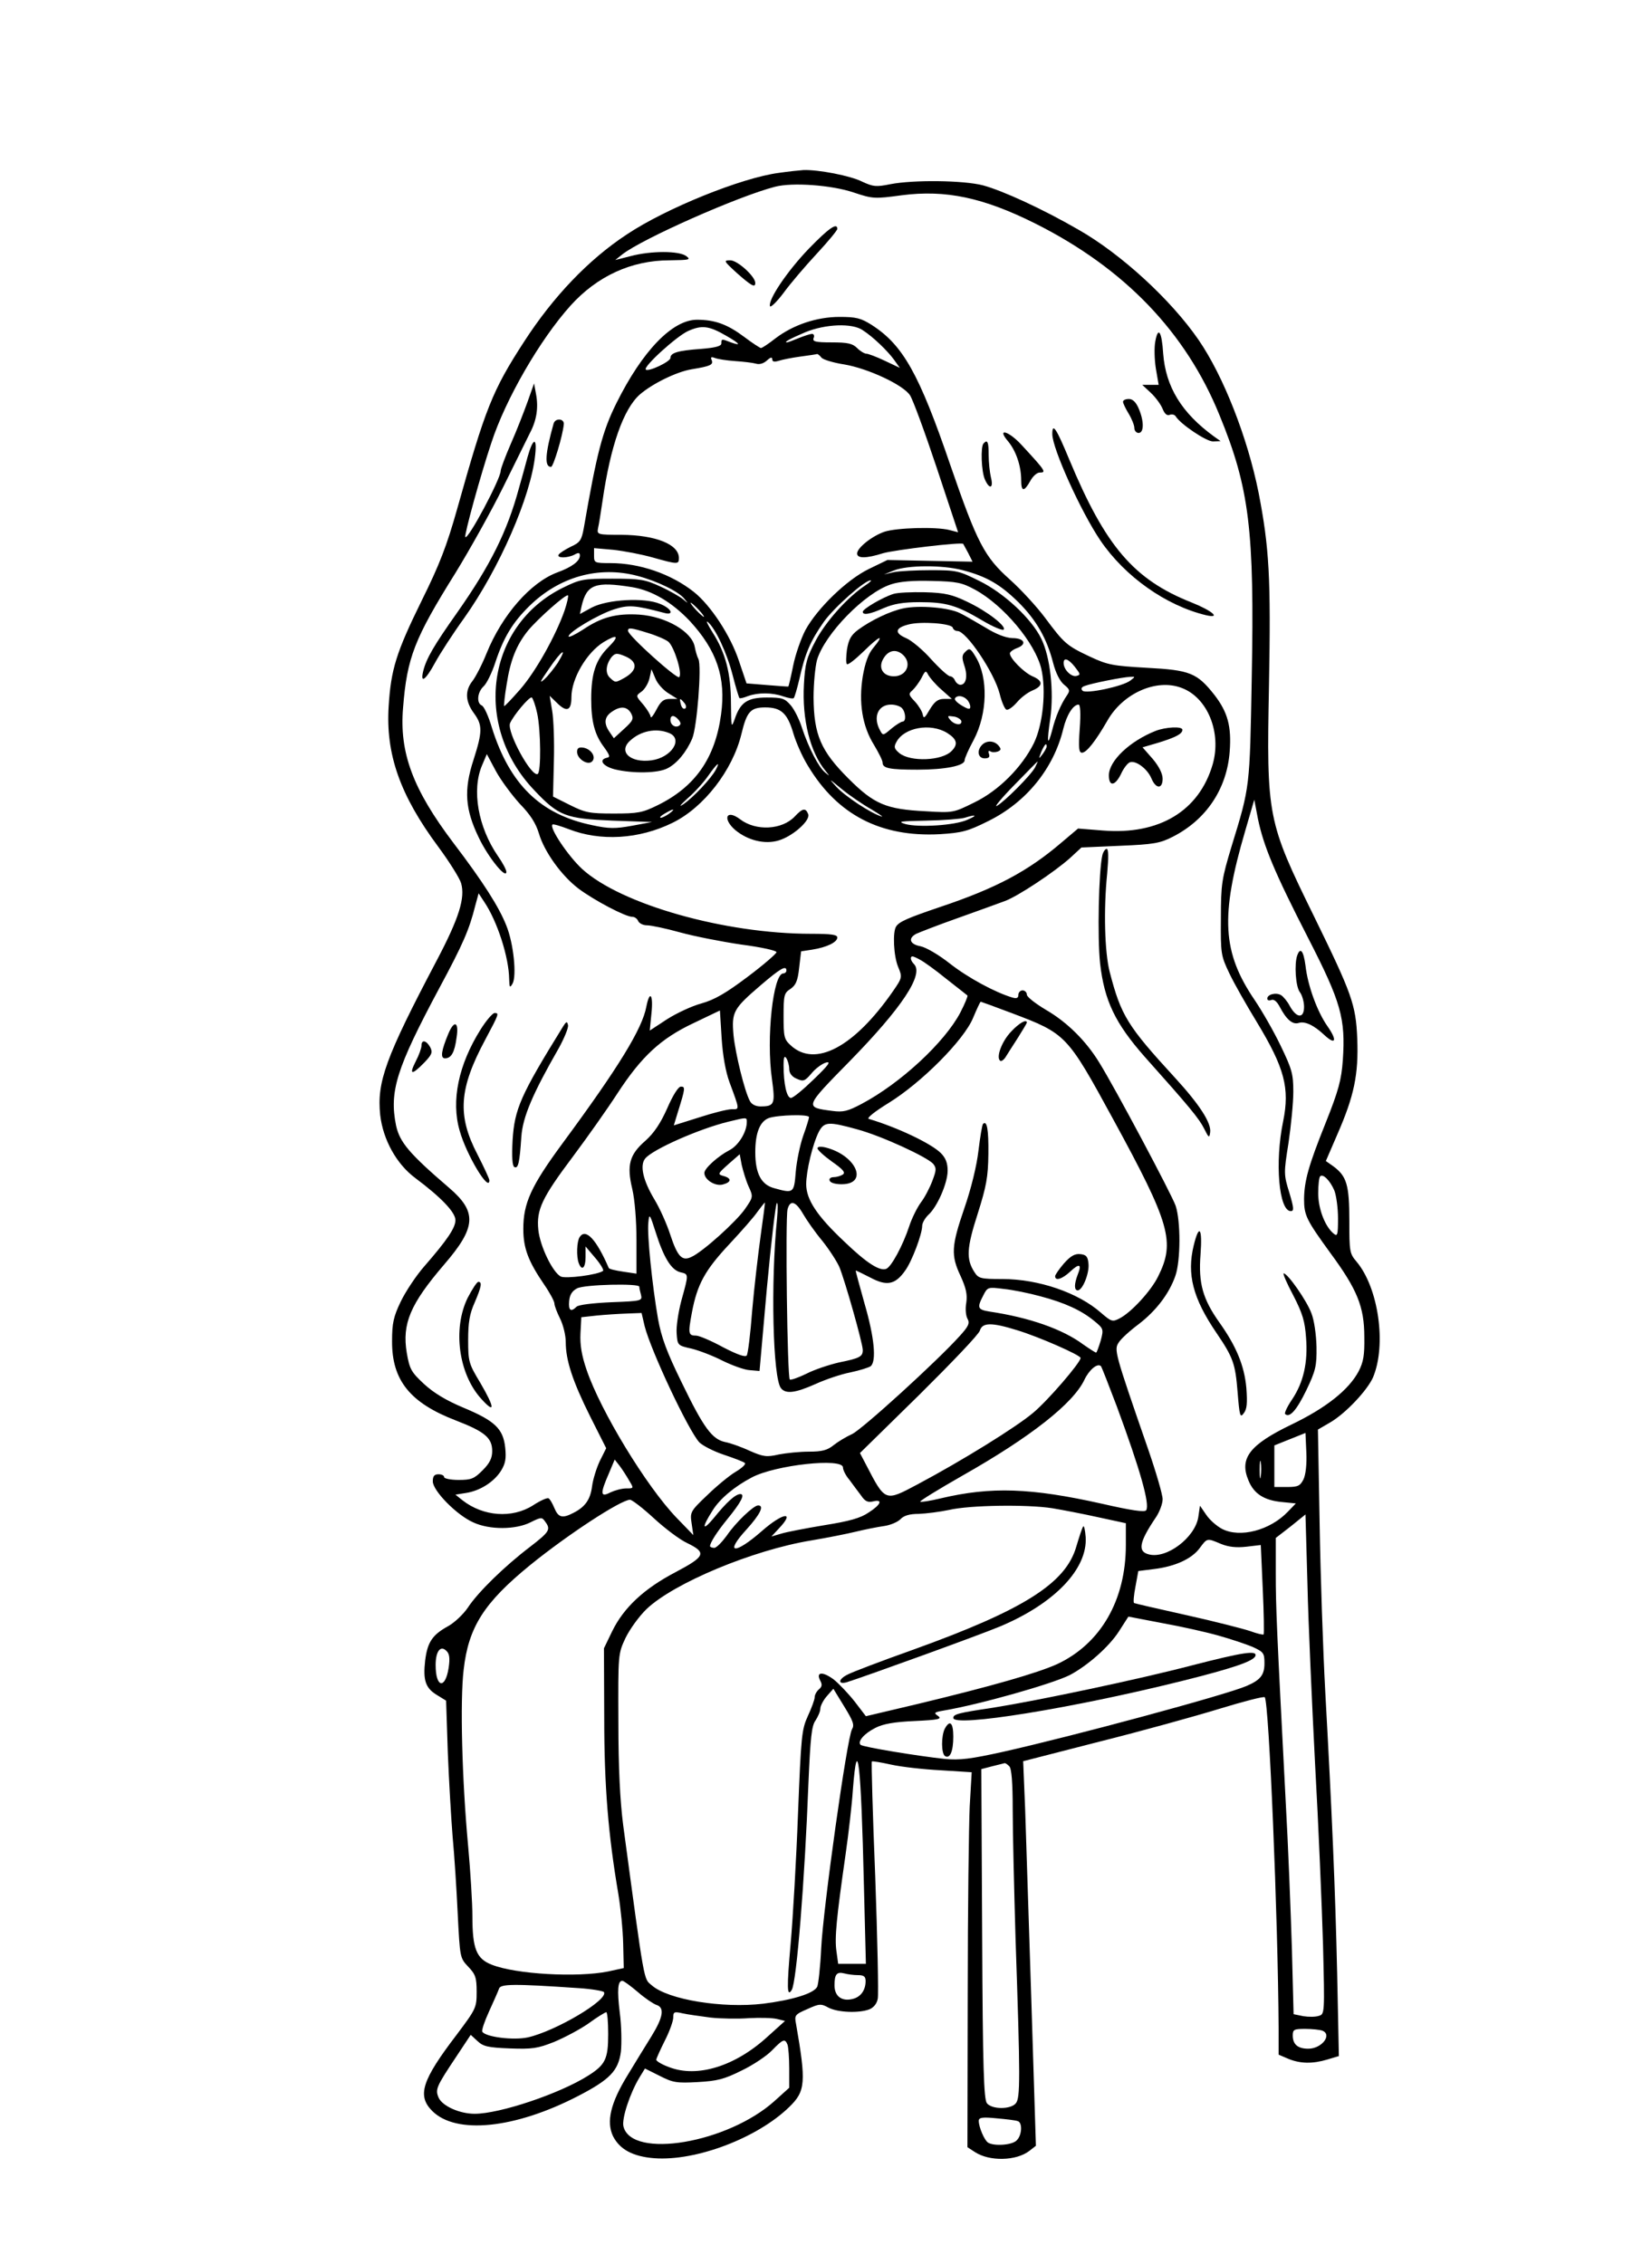 <?xml version="1.0" encoding="UTF-8" standalone="yes"?>
<svg version="1.0" xmlns="http://www.w3.org/2000/svg" width="438pt" height="600pt" viewBox="0 0 584 800" preserveAspectRatio="xMidYMid meet">
  <g transform="translate(0,800) scale(0.1,-0.1)" fill="#000000" stroke="none">
    <path d="M2753 7389 c-131 -17 -399 -125 -538 -218 -135 -89 -259 -219 -362
-378 -113 -174 -137 -236 -237 -592 -37 -131 -62 -196 -126 -325 -89 -181
-108 -242 -116 -371 -11 -170 40 -315 175 -497 40 -54 76 -112 81 -129 15 -52
-7 -123 -86 -273 -182 -345 -212 -430 -200 -546 10 -88 58 -174 124 -223 91
-68 142 -121 142 -149 0 -27 -29 -70 -110 -163 -29 -33 -66 -89 -83 -124 -26
-54 -31 -77 -31 -140 -1 -139 64 -219 226 -281 101 -39 128 -61 128 -108 0
-25 -9 -43 -34 -68 -30 -30 -40 -34 -85 -34 -28 0 -51 5 -51 10 0 6 -9 10 -20
10 -15 0 -20 -7 -20 -25 0 -33 84 -119 143 -145 58 -27 150 -26 202 0 38 19
41 19 52 3 21 -28 16 -36 -54 -90 -88 -67 -182 -158 -219 -214 -16 -24 -49
-55 -72 -67 -54 -30 -71 -56 -79 -120 -8 -69 1 -97 40 -121 l34 -21 6 -182 c4
-101 12 -235 17 -298 6 -63 14 -186 18 -272 8 -157 8 -157 37 -188 26 -27 30
-39 30 -89 0 -56 -2 -60 -71 -152 -123 -161 -140 -215 -86 -269 84 -84 292
-63 516 53 112 58 142 89 151 157 3 30 2 92 -4 137 -10 81 -7 113 9 113 5 0
29 -18 54 -39 25 -22 55 -42 66 -46 30 -9 25 -43 -17 -111 -20 -32 -58 -94
-84 -137 -61 -99 -76 -165 -52 -216 24 -47 70 -72 146 -78 147 -11 364 71 477
181 58 56 60 87 24 294 -6 30 -4 33 40 52 42 19 48 20 75 5 33 -17 107 -20
144 -6 15 6 27 20 30 38 3 15 -1 209 -9 431 -9 222 -14 405 -12 407 2 2 32 -3
68 -11 36 -8 115 -17 175 -20 l110 -7 -7 -121 c-3 -66 -7 -365 -7 -662 l-1
-542 26 -17 c52 -34 146 -32 193 4 l23 18 -16 509 c-9 280 -19 586 -22 680
l-7 170 269 69 c148 37 339 90 424 116 85 26 158 45 161 41 15 -16 47 -785 49
-1170 l0 -93 35 -15 c42 -17 85 -18 138 -2 l40 12 -6 291 c-7 306 -18 559 -42
995 -8 146 -17 414 -20 596 l-6 332 43 25 c55 32 132 114 152 160 48 115 19
317 -59 409 -24 28 -25 36 -25 144 0 126 -9 157 -56 192 l-27 19 41 95 c59
135 75 211 70 338 -5 120 -19 158 -152 430 -166 338 -169 353 -160 820 7 378
1 485 -37 680 -39 194 -124 411 -212 539 -97 141 -273 303 -424 389 -128 74
-268 138 -338 157 -70 18 -246 20 -328 4 -50 -10 -60 -9 -99 9 -41 21 -156 43
-208 41 -14 -1 -53 -5 -87 -10z m264 -69 c69 -23 75 -23 171 -10 155 20 288
-8 472 -100 315 -158 532 -384 651 -677 106 -258 124 -407 114 -930 -7 -388
-6 -382 -71 -593 -35 -116 -38 -134 -38 -255 -1 -126 0 -132 30 -195 17 -36
61 -113 97 -172 98 -162 117 -233 93 -351 -30 -144 -15 -317 27 -317 12 0 11
11 -5 65 -20 64 -20 69 -3 176 9 61 17 142 17 181 0 63 -5 80 -45 163 -25 52
-66 123 -91 160 -115 169 -123 296 -34 599 l32 110 13 -68 c20 -96 58 -188
177 -420 117 -228 133 -285 123 -433 -5 -69 -15 -107 -61 -222 -61 -152 -75
-204 -76 -268 0 -58 8 -74 93 -191 95 -129 120 -190 120 -297 1 -64 -3 -88
-20 -121 -35 -66 -116 -130 -239 -189 -147 -71 -184 -119 -150 -198 19 -46 55
-69 117 -75 l50 -5 -28 -29 c-63 -66 -169 -94 -233 -61 -19 10 -44 32 -56 50
l-22 32 -6 -41 c-12 -72 -112 -148 -175 -131 -40 10 -34 43 24 129 14 20 25
50 25 66 0 16 -23 95 -51 176 -120 346 -121 352 -104 378 8 13 40 42 71 65 61
47 107 107 129 170 19 54 19 194 1 248 -15 42 -214 416 -270 506 -47 77 -114
143 -188 186 -37 22 -68 46 -68 54 0 8 -7 15 -15 15 -8 0 -15 -7 -15 -16 0
-11 -6 -14 -22 -9 -60 18 -155 69 -219 119 -39 31 -85 58 -105 62 -38 7 -45
28 -15 44 11 5 77 31 148 56 70 25 145 52 166 60 46 17 174 102 230 152 l40
37 136 6 c120 5 142 9 187 32 118 60 191 169 201 300 7 90 -7 140 -53 200 -62
79 -87 89 -240 97 -120 7 -138 10 -200 39 -83 39 -92 47 -159 137 -29 39 -85
100 -124 135 -91 81 -116 129 -211 404 -111 325 -168 426 -279 497 -38 24 -55
28 -113 28 -81 0 -164 -28 -227 -76 -24 -19 -47 -34 -51 -34 -3 0 -31 18 -60
40 -59 44 -103 60 -166 60 -87 0 -193 -110 -285 -295 -49 -99 -69 -174 -115
-440 -8 -44 -13 -52 -46 -67 -20 -10 -39 -22 -43 -28 -8 -13 31 -13 56 0 14 8
19 7 19 -3 0 -20 -28 -41 -80 -60 -94 -35 -195 -150 -250 -286 -16 -40 -39
-84 -50 -98 -27 -34 -25 -72 5 -113 31 -42 31 -65 -1 -165 -35 -107 -30 -175
19 -276 33 -69 97 -148 97 -120 0 7 -13 32 -30 56 -70 102 -93 233 -56 320
l17 40 32 -60 c18 -33 56 -84 84 -115 38 -39 57 -69 68 -105 19 -65 80 -150
141 -196 55 -41 165 -99 189 -99 9 0 18 -7 21 -15 4 -8 17 -15 31 -15 14 0 67
-11 117 -25 51 -14 148 -33 216 -43 69 -9 125 -21 125 -27 0 -5 -46 -45 -102
-87 -77 -58 -117 -81 -163 -94 -34 -9 -89 -35 -122 -56 l-61 -40 6 61 c7 66
-6 84 -18 24 -14 -78 -99 -216 -296 -483 -112 -152 -139 -212 -139 -303 0 -69
18 -115 74 -197 20 -29 36 -59 36 -67 0 -7 9 -31 20 -53 11 -22 20 -59 20 -83
0 -64 24 -138 87 -264 l56 -111 -23 -46 c-12 -26 -24 -65 -27 -89 -6 -46 -24
-72 -65 -93 -40 -21 -54 -17 -68 16 -7 17 -16 33 -21 35 -4 3 -29 -8 -55 -25
-74 -47 -176 -39 -249 18 l-25 20 38 6 c50 8 98 39 123 78 16 26 19 44 15 82
-7 67 -37 95 -147 141 -62 26 -105 52 -140 84 -45 42 -51 52 -61 110 -17 103
12 172 132 312 114 132 117 186 18 271 -141 121 -175 161 -188 221 -24 120 1
201 153 485 84 156 106 207 127 291 l12 44 19 -29 c47 -69 88 -197 89 -274 1
-30 2 -33 12 -16 15 27 4 141 -22 205 -26 66 -82 154 -187 292 -143 189 -192
319 -178 479 14 176 40 243 185 475 51 83 127 219 169 304 42 85 84 170 94
190 24 45 31 90 22 138 l-7 38 -23 -65 c-13 -36 -39 -103 -59 -148 -20 -46
-36 -89 -36 -96 0 -28 -115 -244 -125 -234 -5 5 54 220 92 333 50 154 172 365
280 485 94 104 215 160 350 160 71 1 76 2 59 15 -26 19 -124 19 -196 0 l-55
-14 25 20 c70 55 411 206 540 239 61 16 199 6 277 -20z m-449 -507 c47 -27 55
-37 16 -23 -33 13 -34 13 -34 -4 0 -9 -21 -15 -72 -19 -83 -6 -108 -14 -108
-32 0 -13 -78 -50 -87 -41 -10 10 108 117 149 136 49 22 74 19 136 -17z m482
20 c36 -23 88 -73 111 -105 l20 -28 -53 25 c-29 14 -59 25 -65 25 -7 0 -22 9
-33 20 -16 16 -33 20 -90 20 -58 0 -68 3 -64 15 4 8 1 15 -5 15 -7 0 -28 -7
-48 -15 -19 -8 -38 -15 -41 -15 -13 0 11 13 65 36 71 29 166 33 203 7z m-146
-97 c6 -7 42 -18 81 -24 83 -14 208 -72 232 -109 10 -15 52 -129 94 -255 l76
-229 -31 8 c-47 12 -186 8 -229 -6 -44 -15 -97 -57 -97 -77 0 -18 32 -18 92 1
42 12 277 40 283 33 1 -2 9 -16 18 -33 l15 -30 -151 3 -150 3 -66 -32 c-78
-38 -182 -139 -224 -216 -15 -29 -35 -85 -43 -125 -8 -40 -16 -73 -17 -74 -1
-1 -35 2 -75 5 l-73 6 -27 80 c-30 90 -100 196 -159 243 -81 64 -192 102 -295
102 -56 0 -58 1 -58 26 l0 27 68 -6 c37 -4 100 -16 139 -27 89 -25 93 -25 93
-2 0 48 -81 81 -203 82 -85 0 -87 1 -83 23 3 12 10 56 16 97 28 194 74 325
132 376 44 38 129 80 183 89 67 11 77 16 71 32 -5 11 -2 13 11 8 10 -4 42 -9
71 -11 30 -2 63 -6 74 -9 12 -4 27 0 39 11 13 12 19 13 19 4 0 -8 7 -10 23 -5
12 4 47 11 77 15 30 4 57 8 59 9 2 0 9 -5 15 -13z m499 -751 c85 -22 134 -51
198 -114 63 -63 100 -128 122 -214 9 -35 24 -65 39 -77 20 -16 21 -21 10 -37
-22 -32 -41 -77 -52 -122 -17 -64 -20 -46 -7 41 13 94 0 216 -32 281 -34 70
-131 161 -219 204 -72 36 -81 38 -171 38 -53 0 -112 -3 -131 -7 l-35 -8 35 14
c47 19 172 20 243 1z m-1150 -20 c69 -18 148 -56 167 -82 14 -17 14 -17 -5 -1
-11 9 -47 30 -80 45 -54 25 -71 28 -170 28 -104 0 -114 -2 -175 -32 -270 -133
-320 -487 -101 -716 86 -91 111 -100 276 -107 l140 -5 -70 -13 c-60 -11 -82
-11 -142 2 -183 38 -291 144 -354 344 -12 41 -28 76 -36 79 -19 8 -16 47 7 68
10 9 29 47 41 84 29 88 61 141 120 199 106 104 245 143 382 107z m807 -33
c-65 -43 -140 -128 -176 -195 -33 -62 -38 -83 -42 -155 -7 -125 22 -241 77
-307 15 -19 15 -19 -2 -5 -22 17 -58 86 -82 158 -9 29 -27 65 -40 80 -21 24
-30 27 -84 27 -69 0 -94 -17 -114 -77 -12 -33 -12 -28 -13 56 0 106 -19 179
-65 251 -17 27 -25 44 -17 37 27 -22 68 -110 88 -188 11 -43 22 -79 24 -81 2
-2 15 1 30 7 36 13 85 13 125 -1 18 -6 34 -9 37 -6 3 3 12 34 20 68 20 90 39
134 86 201 36 51 147 149 166 147 4 0 -4 -8 -18 -17z m387 -16 c101 -55 212
-188 234 -279 18 -77 6 -197 -26 -263 -42 -85 -124 -168 -211 -210 -73 -36
-74 -37 -171 -31 -141 7 -183 25 -274 116 -97 97 -122 154 -123 286 0 50 6
109 12 132 27 92 169 238 262 268 30 10 78 14 145 12 88 -2 106 -6 152 -31z
m-1212 9 c71 -12 140 -53 203 -119 96 -104 129 -201 111 -331 -21 -155 -92
-256 -225 -321 -53 -26 -69 -29 -154 -29 -86 0 -101 3 -155 30 l-60 30 3 125
c2 69 -1 149 -6 178 l-9 53 28 -27 c33 -32 49 -25 49 22 0 66 54 158 114 195
50 30 57 22 16 -19 -44 -44 -60 -92 -60 -182 0 -80 12 -126 45 -170 21 -29 23
-36 10 -38 -30 -7 -14 -30 29 -41 63 -15 152 -14 186 4 33 17 66 56 87 105 17
39 34 256 22 281 -5 9 -10 28 -13 43 -10 54 -101 107 -196 114 -81 5 -134 -9
-199 -53 -28 -18 -51 -29 -51 -24 0 15 102 76 159 95 53 17 73 16 179 -12 37
-10 26 16 -15 32 -55 23 -185 16 -241 -13 l-42 -23 6 28 c18 77 48 88 179 67z
m-239 -82 c-31 -89 -102 -216 -157 -279 -30 -34 -55 -61 -57 -59 -1 1 2 36 9
76 13 85 34 139 76 191 34 41 134 130 141 124 2 -3 -3 -26 -12 -53z m474 2
c13 -14 21 -25 18 -25 -2 0 -15 11 -28 25 -13 14 -21 25 -18 25 2 0 15 -11 28
-25z m-179 -82 c30 -9 62 -23 72 -31 21 -19 50 -113 38 -125 -8 -8 -181 147
-181 164 0 12 10 11 71 -8z m-319 -105 c-12 -18 -33 -45 -47 -58 -20 -18 -16
-9 16 37 44 65 67 80 31 21z m242 21 c43 -20 38 -51 -11 -77 -28 -15 -28 -15
-48 4 -16 16 -13 46 7 72 13 15 20 15 52 1z m1586 -36 c20 -26 21 -28 4 -32
-18 -3 -44 23 -44 46 0 21 17 15 40 -14z m-1437 -93 l32 -20 -27 0 c-22 0 -32
-8 -47 -37 -11 -21 -20 -33 -21 -26 0 6 -12 26 -26 43 -27 31 -27 31 -6 46 11
8 24 29 28 47 l7 32 14 -33 c7 -18 28 -41 46 -52z m1633 45 c-27 -21 -157 -48
-169 -36 -7 7 -4 13 8 17 23 9 133 31 160 32 19 1 19 1 1 -13z m181 -26 c92
-34 142 -158 110 -270 -48 -165 -189 -250 -388 -234 l-88 7 -58 -49 c-119
-102 -232 -162 -429 -228 -115 -39 -145 -52 -156 -69 -13 -19 -9 -105 7 -143
15 -36 15 -38 -19 -87 -137 -197 -275 -270 -361 -190 -23 21 -25 30 -25 103 0
74 2 82 24 96 19 13 26 28 31 74 l7 59 39 6 c51 8 89 26 89 43 0 10 -22 13
-93 13 -305 0 -672 104 -809 229 -49 45 -117 146 -105 157 2 3 28 -5 57 -16
112 -44 249 -36 367 22 111 54 213 186 244 314 19 79 32 94 84 94 57 0 79 -21
100 -93 9 -30 31 -81 51 -113 104 -174 258 -253 466 -242 79 5 99 10 173 47
133 66 230 185 264 326 12 49 35 85 54 85 6 0 8 -31 4 -85 -5 -69 -3 -85 8
-85 16 0 48 41 89 112 55 98 174 151 263 117z m-2278 -90 c13 -61 14 -206 2
-214 -22 -13 -110 149 -98 179 12 28 69 96 77 91 4 -3 13 -28 19 -56z m520 37
c7 -8 8 -17 3 -20 -6 -3 -12 3 -15 14 -6 24 -4 25 12 6z m-188 -37 c10 -19 7
-26 -25 -55 l-36 -33 -15 22 c-21 30 -19 53 7 71 31 22 55 20 69 -5z m168 -23
c8 -10 9 -16 1 -21 -13 -8 -30 3 -30 21 0 18 14 18 29 0z m-35 -46 c53 -20 11
-87 -61 -97 -75 -10 -119 31 -75 70 37 34 91 45 136 27z m1336 -48 c0 -5 -7
-17 -15 -28 -14 -18 -14 -17 -4 9 12 27 19 34 19 19z m-41 -74 c-15 -28 -108
-121 -135 -136 -11 -6 16 27 60 72 45 46 82 84 84 85 1 0 -3 -9 -9 -21z
m-1129 -9 c-17 -31 -79 -97 -114 -121 -18 -12 -12 -4 14 20 26 22 59 59 74 81
31 44 44 54 26 20z m550 -139 c30 -18 46 -29 35 -25 -38 12 -126 70 -158 104
-29 32 -28 31 18 -7 28 -23 75 -55 105 -72z m-714 -15 c-11 -8 -25 -15 -30
-15 -6 1 0 7 14 15 32 19 40 18 16 0z m1054 -22 c-44 -20 -173 -28 -220 -15
-29 9 -18 10 75 12 61 1 121 6 135 10 42 13 47 9 10 -7z m-167 -495 c12 -6 54
-36 92 -67 39 -30 72 -57 75 -59 2 -2 -9 -29 -25 -60 -55 -105 -211 -250 -349
-323 -49 -26 -65 -30 -103 -25 -100 13 -100 12 61 176 184 188 263 307 227
343 -12 12 -15 27 -5 27 3 0 15 -5 27 -12z m-473 -38 c0 -5 -5 -10 -11 -10
-36 0 -61 -229 -40 -374 12 -88 9 -96 -41 -96 -16 0 -31 7 -37 19 -19 35 -51
166 -58 233 -7 82 -1 93 97 177 69 59 90 71 90 51z m796 -150 c193 -73 196
-76 359 -375 202 -370 220 -434 159 -556 -25 -51 -95 -127 -136 -148 -25 -13
-29 -12 -65 19 -81 72 -222 120 -350 120 -76 0 -84 2 -98 24 -30 46 -28 85 11
206 31 98 37 130 38 212 1 87 -5 120 -19 106 -3 -3 -10 -45 -16 -94 -6 -53
-26 -135 -50 -204 -46 -134 -48 -166 -13 -240 19 -42 24 -64 20 -93 -4 -21 -2
-46 4 -57 9 -16 4 -27 -27 -61 -80 -89 -346 -331 -381 -347 -20 -9 -50 -27
-65 -39 -22 -18 -41 -23 -87 -23 -33 0 -81 -5 -107 -10 -43 -10 -55 -8 -103
13 -30 14 -70 28 -87 31 -46 10 -76 51 -153 210 -54 110 -72 160 -84 226 -20
115 -39 297 -34 340 3 33 5 31 26 -35 28 -89 55 -133 87 -141 30 -7 30 -5 4
-99 -11 -41 -19 -94 -17 -117 3 -42 3 -43 53 -54 28 -7 77 -26 110 -43 33 -16
76 -32 95 -33 l35 -3 26 293 c15 162 31 297 35 300 4 4 4 -20 1 -54 -23 -225
-15 -566 14 -600 17 -21 50 -17 122 15 35 16 91 35 123 41 33 7 65 17 72 22
21 18 13 102 -22 222 -18 64 -32 116 -31 116 2 0 25 -11 52 -25 58 -31 88 -25
123 25 24 33 60 129 60 158 0 10 10 27 21 38 32 28 69 113 69 157 0 27 -7 45
-24 62 -34 34 -154 91 -255 121 -8 3 23 27 70 56 117 72 267 223 299 301 13
31 25 57 27 57 1 0 51 -18 109 -40z m-997 -245 c37 -100 36 -95 7 -95 -14 0
-66 -13 -115 -29 l-89 -28 14 46 c27 86 27 91 11 91 -9 0 -28 -30 -48 -76 -24
-54 -47 -88 -77 -115 -57 -49 -67 -87 -47 -170 9 -38 15 -113 15 -182 l0 -118
-47 7 c-27 4 -49 9 -51 13 -44 102 -82 142 -103 109 -10 -15 -12 -69 -3 -92
11 -29 24 -17 24 22 l0 37 34 -40 c19 -22 31 -43 28 -46 -17 -14 -133 -29
-150 -20 -29 16 -73 107 -79 165 -7 71 12 112 124 261 50 67 120 166 155 220
86 132 154 195 271 250 l92 44 6 -97 c4 -62 14 -119 28 -157z m211 47 c0 -14
9 -27 26 -34 24 -11 29 -9 53 19 14 17 37 34 51 38 19 5 9 -9 -43 -59 -37 -36
-73 -66 -81 -66 -15 0 -26 50 -26 115 0 29 3 36 10 25 5 -8 10 -25 10 -38z
m70 -170 c0 -4 -9 -34 -21 -67 -11 -32 -23 -89 -26 -127 -6 -75 -8 -76 -76
-57 -46 12 -67 52 -67 127 0 68 16 109 48 121 33 11 142 14 142 3z m-220 -17
c0 -36 -30 -84 -62 -100 -40 -21 -88 -64 -88 -80 0 -24 38 -48 65 -41 31 8 32
22 3 30 -22 6 -21 8 17 42 l40 35 7 -38 c5 -21 15 -55 24 -75 17 -37 17 -38
-12 -80 -31 -45 -151 -153 -190 -170 -33 -16 -49 1 -75 80 -12 37 -37 93 -56
124 -40 67 -52 120 -32 144 26 32 191 105 294 130 66 16 65 16 65 -1z m390
-26 c86 -23 248 -98 269 -122 12 -15 11 -23 -3 -60 -9 -24 -27 -59 -41 -77
-13 -18 -32 -56 -41 -84 -22 -67 -63 -143 -81 -150 -23 -9 -69 20 -148 96 -97
91 -135 149 -135 203 0 47 23 143 45 186 19 35 34 36 135 8z m1687 -216 c7
-18 13 -62 13 -99 0 -59 -2 -65 -16 -53 -30 25 -54 87 -54 142 0 29 3 57 7 60
10 10 35 -15 50 -50z m-2028 -160 c-9 -65 -23 -184 -30 -265 -6 -81 -15 -152
-19 -158 -5 -7 -32 2 -84 29 -42 23 -85 41 -95 41 -28 0 -29 7 -15 82 19 100
46 149 133 242 42 45 87 96 99 114 13 17 24 32 26 32 1 0 -6 -53 -15 -117z
m150 77 c12 -21 42 -64 67 -94 25 -31 52 -73 61 -93 20 -48 83 -271 83 -294 0
-23 -10 -29 -85 -44 -34 -8 -86 -25 -115 -40 -29 -14 -55 -23 -58 -20 -9 9
-16 569 -8 601 9 35 29 29 55 -16z m-579 -257 c0 -5 3 -18 6 -29 5 -21 2 -22
-105 -26 -66 -3 -116 -9 -123 -16 -20 -20 -29 -13 -26 20 2 23 11 36 28 45 27
14 220 18 220 6z m1418 -34 c87 -23 145 -50 190 -87 33 -27 34 -29 23 -70 -7
-23 -14 -42 -16 -42 -3 0 -23 13 -46 29 -73 54 -190 95 -331 116 -42 7 -45 13
-22 57 15 30 17 30 72 23 31 -3 90 -15 130 -26z m-1399 -106 c23 -89 154 -367
193 -410 12 -12 51 -32 87 -44 36 -12 70 -25 74 -29 5 -4 -10 -18 -32 -31 -22
-13 -67 -50 -101 -83 -60 -57 -61 -60 -55 -100 l6 -41 -59 61 c-107 111 -269
378 -318 522 -18 52 -24 90 -22 130 l3 57 55 6 c30 3 78 6 106 7 l52 2 11 -47z
m1317 -14 c76 -23 224 -88 224 -98 0 -16 -116 -151 -168 -194 -59 -50 -251
-169 -409 -253 -115 -61 -113 -62 -182 71 l-21 40 209 205 c114 113 212 215
215 228 9 29 42 29 132 1z m352 -269 c83 -225 117 -345 104 -367 -5 -8 -52 -1
-157 23 -251 56 -391 61 -569 19 -37 -9 -70 -14 -73 -12 -2 3 65 44 149 92
242 137 393 256 432 340 17 35 46 59 58 47 3 -4 28 -68 56 -142z m660 -258
c-12 -23 -19 -27 -58 -27 l-45 0 0 74 0 73 55 22 55 22 3 -68 c2 -42 -2 -79
-10 -96z m-151 11 c-2 -16 -4 -5 -4 22 0 28 2 40 4 28 2 -13 2 -35 0 -50z
m-2233 -15 c17 -28 17 -28 -11 -28 -15 0 -40 -7 -55 -14 -36 -19 -37 -5 -6 66
l21 50 18 -23 c9 -12 24 -35 33 -51z m756 46 c0 -9 10 -29 23 -44 12 -16 30
-41 41 -55 14 -21 24 -25 42 -21 36 9 29 -11 -15 -39 -29 -20 -69 -31 -157
-45 -66 -11 -134 -24 -153 -30 l-34 -10 26 28 c60 63 15 57 -59 -8 -97 -85
-135 -82 -55 5 48 53 64 85 41 85 -16 0 -80 -61 -111 -107 -17 -23 -36 -43
-44 -43 -8 0 -15 3 -15 6 0 12 25 51 60 94 50 61 65 90 47 90 -17 0 -49 -29
-94 -85 -41 -49 -43 -34 -4 27 26 42 78 85 139 117 83 44 322 70 322 35z
m-669 -179 c39 -36 92 -76 118 -88 70 -34 65 -47 -41 -103 -111 -58 -183 -125
-224 -209 l-29 -60 1 -245 c0 -243 14 -412 50 -624 8 -48 16 -127 17 -175 l2
-86 -55 -12 c-109 -22 -327 -10 -412 24 -54 21 -68 57 -68 170 0 48 -7 160
-15 248 -22 237 -29 515 -16 624 17 151 72 237 235 370 133 108 320 230 353
231 7 0 45 -29 84 -65z m1409 35 c36 -6 109 -20 163 -32 l97 -21 0 -77 c0
-195 -89 -349 -243 -421 -71 -32 -232 -78 -494 -141 l-182 -43 -39 51 c-22 28
-56 64 -75 79 -39 29 -64 27 -47 -5 7 -13 6 -21 -5 -30 -8 -7 -15 -19 -15 -28
0 -8 -11 -38 -24 -66 -22 -48 -24 -70 -35 -346 -6 -162 -18 -369 -26 -459 -14
-157 -13 -191 4 -163 17 27 46 388 59 733 7 158 11 200 25 219 9 14 17 32 17
42 0 9 10 29 23 44 l23 26 38 -62 c32 -52 37 -66 28 -81 -17 -26 -102 -632
-109 -774 -3 -66 -10 -127 -14 -136 -12 -24 -88 -47 -191 -60 -144 -17 -336
14 -394 65 -29 25 -24 -6 -101 566 -11 86 -17 201 -17 365 -1 239 -1 240 25
296 15 31 48 77 75 103 97 92 375 208 581 242 54 9 125 23 158 31 33 8 78 17
100 20 22 3 48 14 58 24 12 13 32 19 65 19 26 1 74 7 107 14 73 17 275 20 365
6z m929 -905 c12 -214 24 -501 28 -636 6 -245 6 -247 -15 -253 -12 -4 -36 -4
-55 -1 l-34 7 -6 231 c-4 128 -13 363 -22 522 -32 617 -35 684 -35 805 l0 125
53 41 52 42 7 -247 c3 -135 16 -421 27 -636z m-333 779 c27 -11 54 -14 90 -10
l51 6 7 -156 c4 -86 5 -158 3 -160 -2 -2 -24 3 -48 12 -24 8 -125 34 -224 56
-99 22 -182 41 -186 43 -3 2 -1 28 5 58 l10 55 55 7 c75 9 134 36 162 74 27
36 25 36 75 15z m-9 -324 c43 -12 97 -30 121 -40 39 -18 42 -22 42 -58 0 -41
-14 -59 -63 -80 -74 -32 -612 -177 -862 -233 -113 -25 -152 -30 -205 -25 -94
10 -290 42 -298 50 -11 12 13 40 53 60 27 14 68 21 138 24 85 4 98 7 83 18
-16 11 -14 13 20 19 125 21 380 93 445 125 63 33 139 100 174 154 l34 53 120
-23 c67 -12 156 -32 198 -44z m-2721 -114 c-12 -77 -46 -71 -46 10 0 48 17 71
38 50 11 -10 13 -26 8 -60z m1468 -768 l7 -278 -49 0 -49 0 -6 44 c-7 47 0
118 32 341 11 77 23 181 26 230 16 207 29 96 39 -337z m514 420 c8 -8 12 -57
12 -152 0 -78 5 -283 10 -456 17 -497 17 -564 1 -583 -18 -22 -84 -22 -102 0
-11 13 -15 123 -17 598 l-3 583 38 10 c21 5 40 10 44 11 3 1 10 -4 17 -11z
m-535 -738 c21 0 27 -5 27 -21 0 -32 -17 -56 -45 -63 -39 -10 -65 9 -65 48 0
39 8 49 35 42 11 -3 32 -6 48 -6z m-986 -46 c46 -3 85 -10 88 -14 17 -27 -171
-138 -269 -160 -50 -11 -149 1 -161 20 -3 5 8 37 24 72 16 35 32 71 35 80 5
17 49 18 283 2z m103 -162 c0 -89 -10 -109 -72 -148 -100 -63 -311 -134 -400
-134 -53 0 -113 27 -127 56 -13 30 -10 38 62 146 l51 77 24 -22 c20 -19 37
-23 114 -26 80 -3 99 0 157 23 36 15 91 44 121 65 30 22 58 39 63 40 4 1 7
-34 7 -77z m362 58 c36 -4 98 -5 136 -2 39 2 83 1 99 -3 l28 -7 -60 -54 c-115
-106 -250 -148 -350 -109 -25 9 -45 21 -45 26 0 4 14 35 30 67 17 33 30 70 30
82 0 20 3 22 33 15 17 -4 62 -10 99 -15z m2162 -46 c37 -14 -1 -64 -49 -64
-37 0 -55 15 -55 47 0 21 5 23 44 23 24 0 51 -3 60 -6z m-1890 -50 c3 -9 6
-46 6 -84 l0 -68 -51 -46 c-166 -150 -506 -207 -535 -91 -7 27 23 118 57 174
l19 31 52 -26 c47 -24 60 -26 134 -22 70 4 94 10 156 41 40 19 89 52 107 71
39 40 46 43 55 20z m814 -270 c17 -5 15 -50 -4 -68 -16 -17 -80 -21 -101 -8
-13 8 -33 55 -33 77 0 12 13 14 63 9 34 -3 68 -7 75 -10z"/>
    <path d="M2860 7122 c-77 -80 -145 -181 -138 -204 2 -6 24 15 48 47 24 33 77
95 117 138 40 43 73 83 73 88 0 24 -31 2 -100 -69z"/>
    <path d="M2605 7035 c51 -45 65 -53 65 -35 0 23 -63 80 -88 80 -25 0 -24 -2
23 -45z"/>
    <path d="M4084 6793 c-4 -21 -3 -63 2 -95 l10 -58 -29 0 -29 0 31 -29 c17 -16
35 -41 41 -56 7 -17 15 -25 25 -21 8 3 17 1 21 -5 17 -28 108 -89 132 -89 l27
1 -24 17 c-114 83 -170 175 -179 292 -5 80 -18 98 -28 43z"/>
    <path d="M3970 6580 c0 -5 9 -24 20 -42 11 -18 20 -41 20 -50 0 -10 7 -18 15
-18 19 0 20 40 1 85 -10 24 -22 35 -35 35 -12 0 -21 -4 -21 -10z"/>
    <path d="M1957 6503 c-30 -107 -33 -153 -9 -153 8 0 41 109 45 150 3 21 -30
24 -36 3z"/>
    <path d="M3720 6466 c0 -51 101 -274 170 -376 87 -128 232 -230 373 -264 56
-13 22 16 -51 45 -204 81 -304 198 -432 505 -46 111 -60 132 -60 90z"/>
    <path d="M3564 6440 c28 -34 46 -87 46 -137 0 -41 10 -42 32 -3 9 17 24 30 33
30 25 0 22 5 -64 98 -46 50 -89 61 -47 12z"/>
    <path d="M1865 6385 c-8 -30 -22 -81 -31 -112 -41 -151 -100 -270 -218 -438
-82 -116 -109 -162 -120 -207 -11 -46 9 -31 42 30 18 33 64 104 103 158 123
173 236 429 251 577 7 64 -8 60 -27 -8z"/>
    <path d="M3477 6433 c-11 -11 -8 -100 5 -128 16 -36 31 -31 21 8 -4 17 -8 53
-8 80 0 45 -4 55 -18 40z"/>
    <path d="M3897 4978 c-13 -56 -18 -290 -8 -383 15 -131 53 -211 158 -330 159
-178 192 -218 210 -254 16 -32 18 -34 21 -13 5 33 -37 98 -124 193 -169 184
-191 220 -231 374 -18 69 -22 221 -9 348 5 57 5 87 -2 87 -5 0 -12 -10 -15
-22z"/>
    <path d="M4586 4624 c-11 -30 -6 -110 9 -130 8 -10 15 -34 15 -52 0 -42 -26
-41 -50 2 -8 16 -23 34 -31 39 -18 11 -49 3 -49 -12 0 -6 6 -8 14 -5 9 4 20
-5 30 -24 23 -44 45 -64 67 -57 22 7 54 -8 91 -43 40 -37 46 -19 11 31 -36 51
-70 143 -78 215 -7 52 -18 66 -29 36z"/>
    <path d="M1699 4362 c-78 -124 -105 -252 -74 -358 24 -86 105 -220 105 -175 0
5 -19 46 -42 91 -72 138 -66 232 28 407 49 92 49 93 32 93 -7 -1 -29 -26 -49
-58z"/>
    <path d="M1989 4370 c-149 -241 -170 -289 -177 -400 -3 -58 -1 -90 6 -94 14
-8 19 16 25 107 5 70 40 152 133 314 19 35 34 71 32 80 -3 15 -6 14 -19 -7z"/>
    <path d="M1585 4347 c-25 -60 -29 -87 -12 -87 22 0 34 20 41 73 9 56 -8 64
-29 14z"/>
    <path d="M1490 4305 c0 -9 -9 -34 -20 -55 -25 -49 -15 -51 29 -6 28 29 31 37
22 55 -14 25 -31 28 -31 6z"/>
    <path d="M4220 3599 c-25 -102 -3 -187 80 -309 60 -88 67 -110 75 -209 7 -86
9 -93 22 -75 11 14 13 35 9 89 -7 79 -36 148 -95 231 -59 83 -75 139 -67 241
7 94 -5 110 -24 32z"/>
    <path d="M4572 3422 c33 -64 41 -92 45 -149 7 -88 -9 -158 -49 -218 -17 -25
-28 -48 -25 -52 16 -15 41 14 75 84 33 69 37 86 36 153 -1 43 -8 94 -18 119
-16 44 -84 141 -98 141 -4 0 11 -35 34 -78z"/>
    <path d="M1653 3413 c-53 -109 -32 -267 47 -355 51 -57 50 -34 -2 55 -41 68
-43 75 -43 152 0 61 5 92 23 132 24 56 27 73 13 73 -5 0 -22 -26 -38 -57z"/>
    <path d="M3158 5901 c-38 -12 -108 -53 -108 -63 0 -13 25 -9 74 13 35 15 68
21 127 21 94 0 131 -11 222 -65 37 -22 71 -36 75 -32 11 11 -58 65 -128 98
-54 26 -79 32 -150 34 -47 1 -97 -1 -112 -6z"/>
    <path d="M3193 5850 c-47 -10 -114 -42 -160 -76 -25 -19 -33 -34 -39 -70 -3
-24 -4 -48 0 -51 4 -4 31 18 61 47 56 55 74 61 31 9 -16 -19 -28 -52 -36 -99
-15 -92 -2 -176 40 -243 16 -27 30 -54 30 -62 0 -20 24 -25 123 -25 99 0 167
14 167 33 0 7 14 39 32 72 49 93 52 220 7 294 -18 30 -22 32 -36 18 -13 -12
-13 -21 -4 -49 13 -38 6 -68 -14 -68 -7 0 -15 7 -19 15 -3 8 -11 15 -17 15 -7
0 -37 27 -67 60 -30 34 -70 67 -89 75 -42 18 -39 36 8 48 44 12 152 4 157 -11
2 -7 9 -12 17 -12 31 0 130 -147 149 -222 7 -29 18 -54 24 -56 7 -2 23 10 37
26 13 16 38 35 55 42 38 16 38 34 0 50 -30 13 -80 63 -80 81 0 5 12 14 26 19
36 14 25 35 -18 35 -23 1 -57 14 -94 37 -33 19 -73 43 -90 51 -39 20 -145 29
-201 17z m1 -166 c30 -30 10 -74 -34 -74 -40 0 -58 32 -35 66 18 28 46 31 69
8z m134 -121 l37 -33 -28 0 c-21 0 -33 -9 -50 -37 -18 -31 -22 -34 -25 -18 -2
11 -15 32 -28 46 -22 23 -23 27 -9 39 9 8 23 27 32 43 14 28 16 29 25 11 6
-10 26 -34 46 -51z m90 -35 c7 -7 12 -18 12 -26 0 -10 -7 -9 -29 4 -17 10 -28
21 -25 26 7 12 28 10 42 -4z m-230 -30 c14 -14 16 -48 3 -48 -5 0 -23 -11 -40
-25 -29 -25 -30 -25 -40 -6 -26 47 -7 91 39 91 14 0 31 -5 38 -12z m210 -45
c5 -18 -23 -16 -39 3 -11 14 -10 15 11 12 13 -1 25 -9 28 -15z m-50 -43 c35
-22 40 -40 16 -64 -34 -35 -145 -39 -184 -8 -19 16 -21 22 -11 40 27 51 120
68 179 32z"/>
    <path d="M3472 5368 c-20 -20 -15 -48 9 -48 15 0 19 5 15 16 -3 9 -2 12 5 9 5
-4 17 -4 26 -1 12 5 13 9 3 21 -15 18 -42 19 -58 3z"/>
    <path d="M2040 5343 c0 -25 38 -49 53 -34 16 16 -4 45 -32 49 -15 2 -21 -2
-21 -15z"/>
    <path d="M4085 5417 c-91 -36 -165 -106 -165 -157 0 -41 22 -38 43 5 9 20 23
38 31 41 21 8 62 -23 76 -56 16 -39 40 -39 40 -2 0 18 -13 44 -35 70 l-36 41
58 17 c61 19 83 31 83 45 0 13 -59 10 -95 -4z"/>
    <path d="M2810 5115 c-45 -48 -138 -53 -194 -10 -49 37 -63 1 -16 -39 44 -36
104 -51 153 -36 50 15 113 71 104 93 -9 23 -20 21 -47 -8z"/>
    <path d="M3575 4355 c-33 -34 -54 -90 -40 -103 4 -4 12 1 19 11 6 10 26 41 44
69 17 27 32 52 32 54 0 14 -27 -1 -55 -31z"/>
    <path d="M3761 3535 c-17 -20 -31 -40 -31 -45 0 -18 25 -10 53 16 33 31 42 27
27 -10 -13 -34 -13 -56 0 -56 17 0 41 60 38 93 -2 26 -8 33 -29 35 -19 2 -34
-6 -58 -33z"/>
    <path d="M2890 3942 c0 -6 23 -27 51 -47 40 -28 49 -39 38 -46 -8 -5 -22 -9
-32 -9 -11 0 -17 -6 -14 -12 2 -8 20 -13 42 -13 97 0 52 103 -57 130 -17 4
-28 3 -28 -3z"/>
    <path d="M3829 2605 c-4 -5 -14 -37 -24 -70 -37 -130 -185 -224 -580 -366
-110 -39 -212 -78 -227 -86 -34 -16 -38 -37 -5 -28 61 19 476 169 544 198 192
81 308 203 301 315 -2 26 -6 43 -9 37z"/>
    <path d="M4215 2115 c-187 -49 -542 -124 -705 -150 -122 -18 -140 -23 -140
-36 0 -34 421 34 810 131 176 44 251 69 258 88 7 21 -44 13 -223 -33z"/>
    <path d="M3340 1891 c-13 -26 -13 -88 1 -97 17 -10 29 16 29 69 0 49 -12 61
-30 28z"/>
  </g>
</svg>